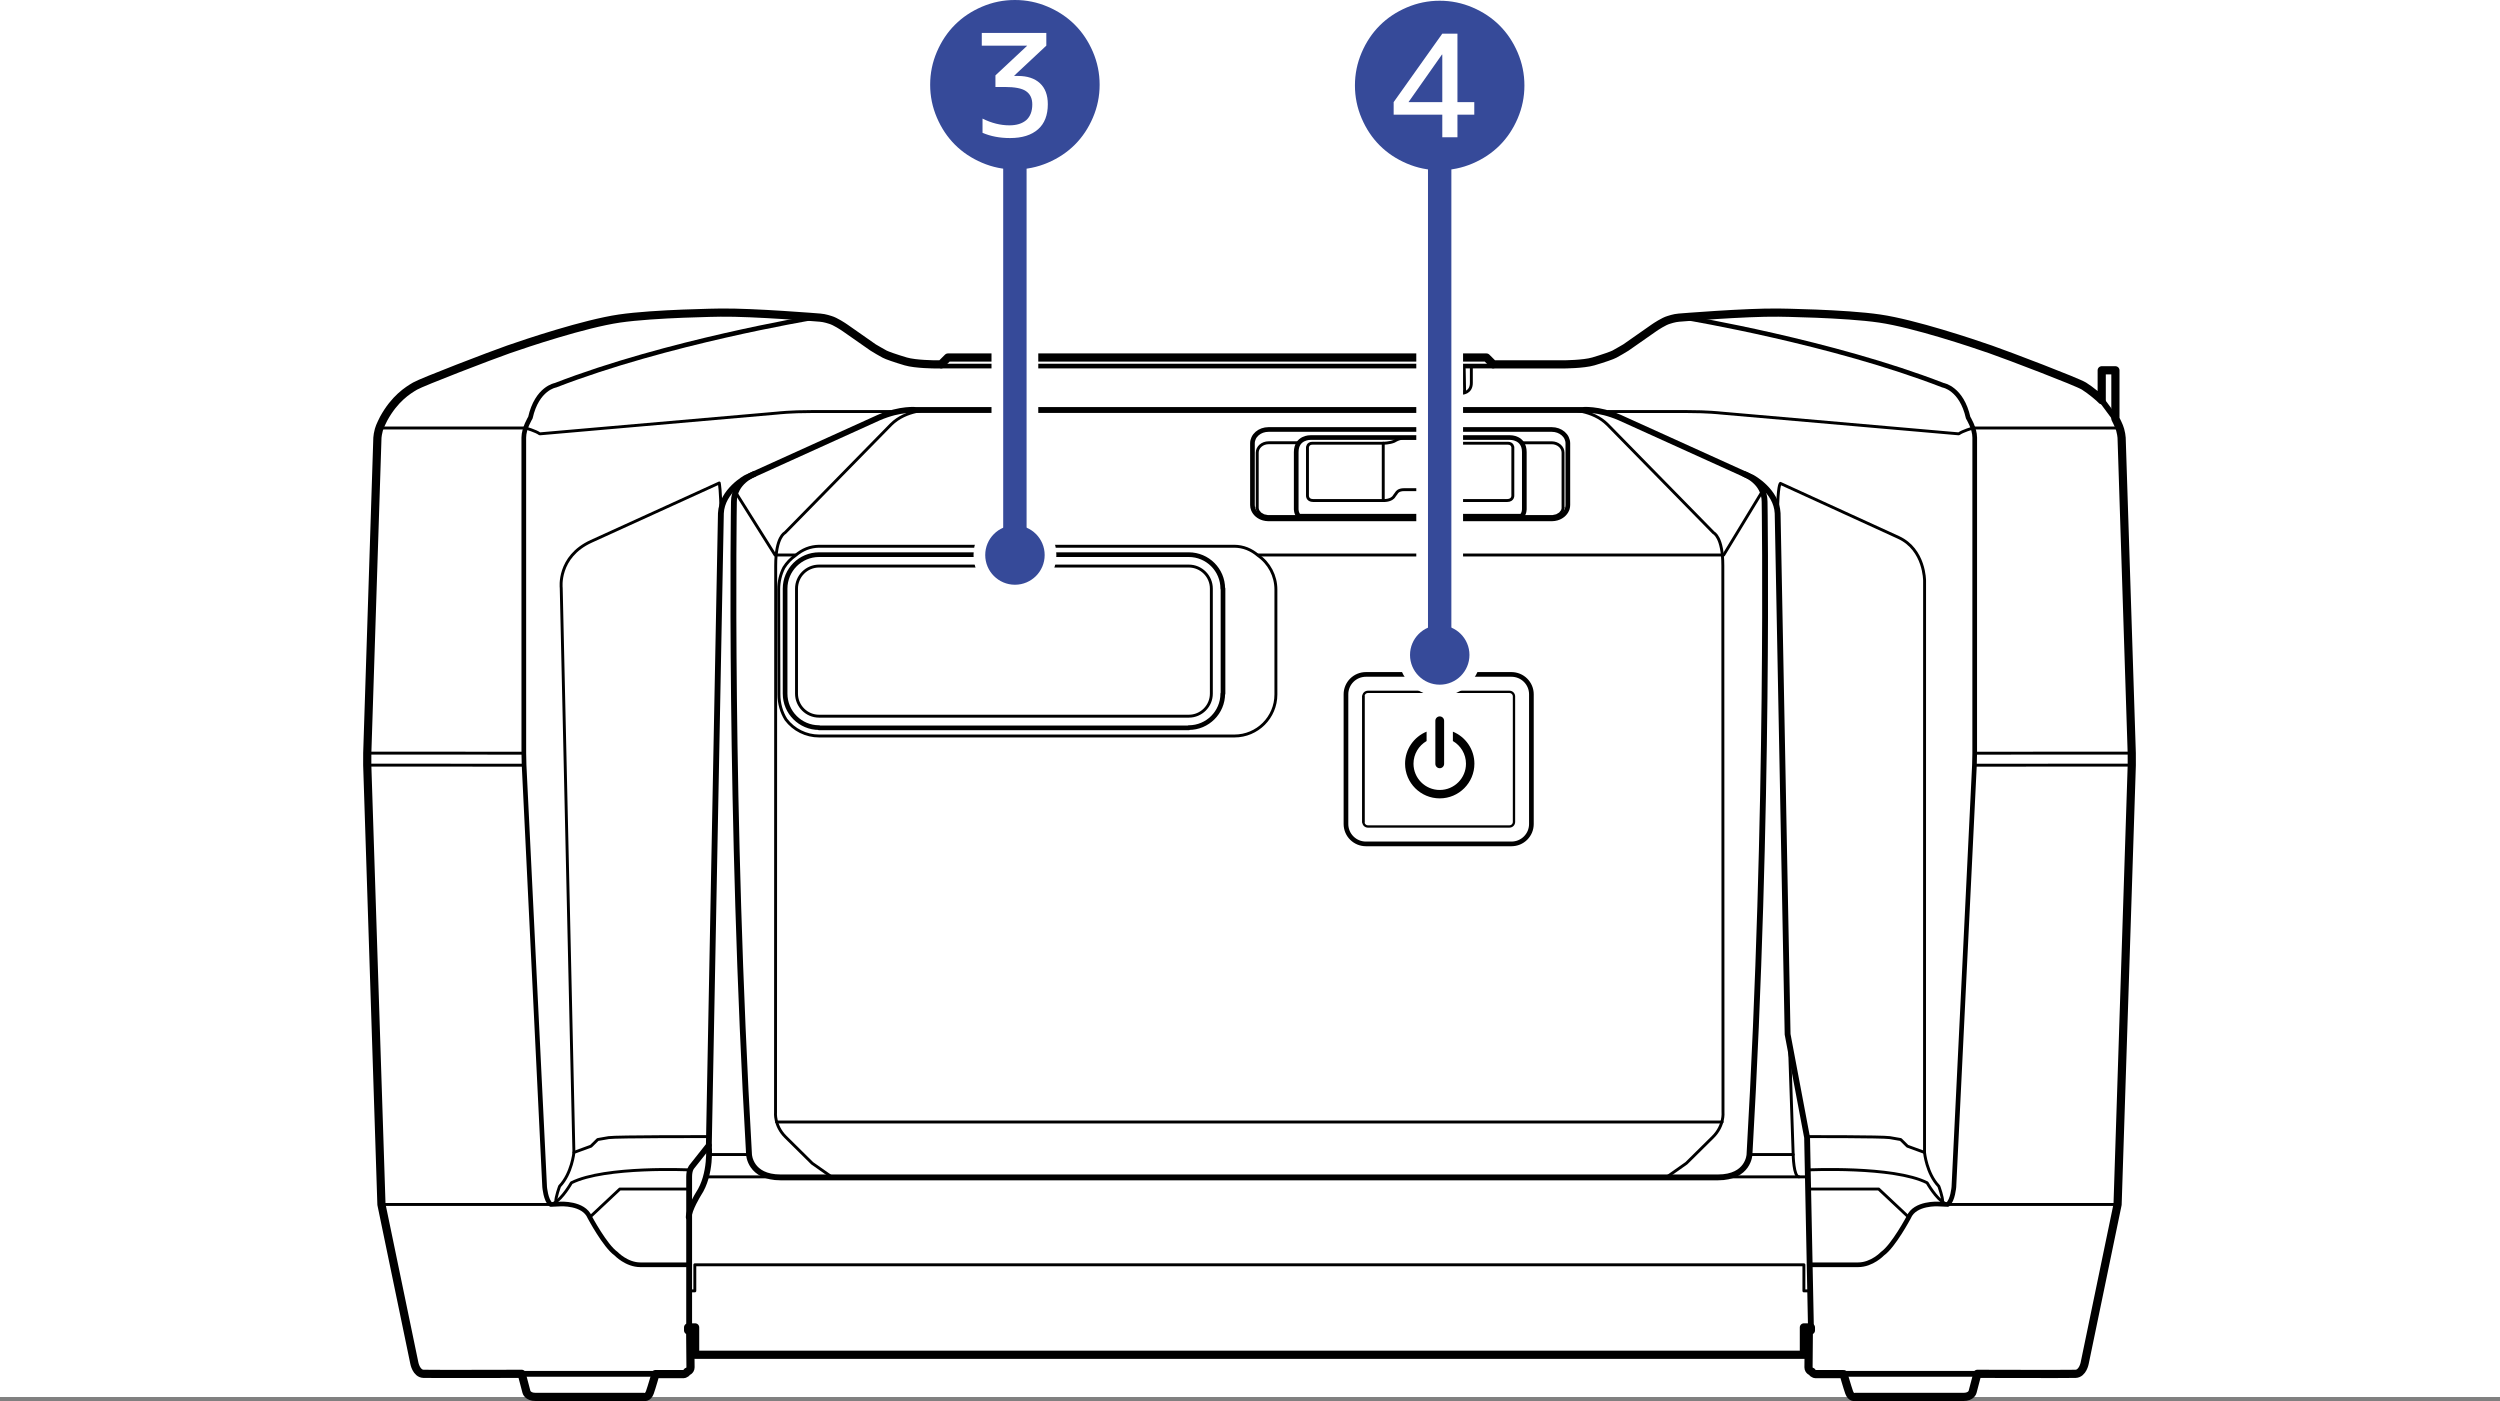<?xml version="1.0" encoding="utf-8"?>
<!-- Generator: Adobe Illustrator 26.0.1, SVG Export Plug-In . SVG Version: 6.00 Build 0)  -->
<svg version="1.1" xmlns="http://www.w3.org/2000/svg" xmlns:xlink="http://www.w3.org/1999/xlink" x="0px" y="0px"
	 width="213.833px" height="119.841px" viewBox="0 0 213.833 119.841" style="enable-background:new 0 0 213.833 119.841;"
	 xml:space="preserve">
<rect x="0" y="0" width="213.833" height="119.841" fill="#808080" stroke="none"/>
<style type="text/css">
	.st0{fill:#FFFFFF;}
	.st1{fill:none;stroke:#000000;stroke-width:0.7;stroke-linecap:round;stroke-linejoin:round;stroke-miterlimit:10;}
	.st2{fill:none;stroke:#000000;stroke-width:0.5;stroke-linecap:round;stroke-linejoin:round;stroke-miterlimit:10;}
	.st3{fill:none;stroke:#000000;stroke-width:0.4;stroke-linecap:round;stroke-linejoin:round;stroke-miterlimit:10;}
	.st4{fill:none;stroke:#000000;stroke-width:0.25;stroke-linecap:round;stroke-linejoin:round;stroke-miterlimit:10;}
	.st5{fill:#FFFFFF;stroke:#000000;stroke-width:0.25;stroke-linecap:round;stroke-linejoin:round;stroke-miterlimit:10;}
	.st6{fill:none;stroke:#000000;stroke-width:0.2;stroke-linecap:round;stroke-linejoin:round;stroke-miterlimit:10;}
	.st7{fill:#FFFFFF;stroke:#000000;stroke-width:0.4;stroke-linecap:round;stroke-linejoin:round;stroke-miterlimit:10;}
	.st8{fill:none;stroke:#000000;stroke-width:0.25;stroke-linejoin:round;stroke-miterlimit:10;}
	.st9{fill:#FFFFFF;stroke:#000000;stroke-width:0.25;stroke-linejoin:round;stroke-miterlimit:10;}
	.st10{fill:none;stroke:#FFFFFF;stroke-width:4;stroke-miterlimit:10;}
	.st11{stroke:#FFFFFF;stroke-width:2;stroke-miterlimit:10;}
	.st12{fill:#364A99;}
	.st13{fill:none;stroke:#364A99;stroke-width:2;stroke-miterlimit:10;}
</style>
<g id="レイヤー_1">
	<rect class="st0" width="213.833" height="119.491"/>
	<g>
		<g>
			<path class="st1" d="M32.813,35.814c0.945-1.726,2.054-2.419,2.692-2.792c0.611-0.357,6.459-2.603,7.995-3.14
				c1.536-0.537,6.494-2.197,9.474-2.635c2.979-0.438,8.656-0.509,8.656-0.509c2.812-0.037,8.516,0.431,8.516,0.431
				c0.392,0.026,0.881,0.195,0.881,0.195c0.42,0.122,1.089,0.564,1.268,0.689s2.317,1.612,2.387,1.67s0.805,0.466,0.983,0.567
				c0.178,0.101,0.964,0.374,1.805,0.623c0.841,0.249,2.542,0.253,2.542,0.253h0.48l0.586-0.586h27.081h18.984l0.586,0.586h6.011
				c0,0,1.701-0.005,2.542-0.253c0.841-0.249,1.627-0.522,1.805-0.623c0.178-0.101,0.912-0.509,0.983-0.567
				c0.07-0.058,2.208-1.545,2.387-1.67s0.848-0.567,1.268-0.689c0,0,0.489-0.169,0.881-0.195c0,0,5.704-0.468,8.516-0.431
				c0,0,5.677,0.07,8.656,0.509c2.979,0.438,7.938,2.099,9.474,2.635c1.536,0.537,7.393,2.767,7.995,3.14
				c0.57,0.354,1.36,1.018,1.52,1.209v-2.558h1.171v4.141c0,0,0.338,0.657,0.407,0.942c0.069,0.285,0.118,0.505,0.124,0.682
				s0.867,26.978,0.867,26.978l0.002,1.032l-1.214,37.575l-2.814,13.57c0,0-0.164,0.892-0.782,0.915c-0.618,0.023-8.4,0-8.4,0
				l-0.407,1.547c0,0-0.103,0.427-0.781,0.427c-0.677,0-9.263,0-9.263,0s-0.339,0.102-0.512-0.385
				c-0.173-0.487-0.478-1.566-0.478-1.566h-2.373c0,0-0.2,0.026-0.339-0.202c0,0-0.287-0.089-0.287-0.38l0.025-2.83
				c0,0,0.001-0.229,0.181-0.326v-0.256h-0.601v2.342H59.457v-2.342h-0.601v0.256c0.181,0.097,0.181,0.326,0.181,0.326l0.025,2.83
				c0,0.29-0.287,0.38-0.287,0.38c-0.139,0.228-0.339,0.202-0.339,0.202h-2.373c0,0-0.305,1.079-0.478,1.566
				c-0.173,0.487-0.512,0.385-0.512,0.385s-8.585,0-9.263,0c-0.677,0-0.781-0.427-0.781-0.427l-0.407-1.547c0,0-7.782,0.023-8.4,0
				c-0.618-0.023-0.782-0.915-0.782-0.915l-2.814-13.57l-1.214-37.575l0.002-1.032c0,0,0.861-26.801,0.867-26.978
				s0.055-0.397,0.124-0.682C32.475,36.471,32.813,35.814,32.813,35.814"/>
			<line class="st2" x1="179.765" y1="34.231" x2="180.937" y2="35.814"/>
			<path class="st3" d="M144.321,27.201c0,0,12.363,2.057,21.876,5.751c0,0,1.579,0.25,2.144,2.772c0,0,0.564,0.899,0.564,1.71
				l-0.002,26.988l-0.023,1.022l-1.758,36.079c0,0-0.091,1.151-0.53,1.498l-0.806-0.037c0,0-2.002-0.125-2.525,1.131
				c0,0-1.308,2.461-2.25,3.12c0,0-0.892,0.946-2.082,0.946h-4.096"/>
			<path class="st2" d="M149.215,40.555c0,0,1.717,0.634,1.717,2.371c0,0,0.414,26.209-1.293,55.827c0,0-0.077,1.953-2.698,1.953
				H66.765c-2.62,0-2.698-1.953-2.698-1.953c-1.707-29.618-1.293-55.827-1.293-55.827c0-1.737,1.717-2.371,1.717-2.371"/>
			<path class="st4" d="M134.21,35.07c0,0,1.99-0.05,3.282,1.241l9.077,9.261c0,0,0.791,0.338,0.791,2.804l0.014,46.773
				c0,0,0.117,1.133-0.863,2.102l-2.27,2.245l-1.647,1.158"/>
			<path class="st4" d="M154.597,100.068c0,0,7.346-0.353,10.236,1.1c0,0,0.766,1.361,1.495,1.741"/>
			<line class="st4" x1="168.903" y1="64.423" x2="182.335" y2="64.416"/>
			<line class="st4" x1="168.903" y1="65.45" x2="182.335" y2="65.443"/>
			<path class="st4" d="M153.057,89.301l0.319,9.453c0,0,0.034,1.901,0.489,1.901"/>
			<polyline class="st4" points="163.261,104.116 160.69,101.702 154.597,101.702 			"/>
			<line class="st4" x1="153.376" y1="98.753" x2="149.639" y2="98.753"/>
			<line class="st4" x1="154.689" y1="100.662" x2="147.807" y2="100.662"/>
			<line class="st4" x1="166.592" y1="103.022" x2="181.123" y2="103.022"/>
			<path class="st4" d="M181.288,36.61h-12.537c0,0-0.894,0.255-1.21,0.498l-20.39-1.782c0,0-1.052-0.124-2.829-0.124h-6.777"/>
			<path class="st3" d="M69.386,27.201c0,0-12.363,2.057-21.876,5.751c0,0-1.579,0.25-2.144,2.772c0,0-0.564,0.899-0.564,1.71
				l0.002,26.988l0.023,1.022l1.758,36.079c0,0,0.091,1.151,0.53,1.498l0.806-0.037c0,0,2.002-0.125,2.525,1.131
				c0,0,1.308,2.461,2.25,3.12c0,0,0.892,0.946,2.082,0.946h4.096"/>
			<path class="st4" d="M79.497,35.07c0,0-1.99-0.05-3.282,1.241l-9.077,9.261c0,0-0.791,0.338-0.791,2.804l-0.014,46.773
				c0,0-0.117,1.133,0.863,2.102l2.27,2.245l1.647,1.158"/>
			<path class="st4" d="M59.027,100.068c0,0-7.263-0.353-10.153,1.1c0,0-0.766,1.361-1.495,1.741"/>
			<line class="st4" x1="44.804" y1="64.423" x2="31.372" y2="64.416"/>
			<line class="st4" x1="44.804" y1="65.45" x2="31.372" y2="65.443"/>
			<polyline class="st4" points="50.446,104.116 53.017,101.702 58.945,101.702 			"/>
			<line class="st4" x1="60.649" y1="98.753" x2="64.067" y2="98.753"/>
			<line class="st4" x1="60.384" y1="100.662" x2="65.9" y2="100.662"/>
			<line class="st4" x1="47.115" y1="103.022" x2="32.583" y2="103.022"/>
			<path class="st4" d="M32.419,36.61h12.537c0,0,0.894,0.255,1.21,0.498l20.39-1.782c0,0,1.052-0.124,2.829-0.124h6.777"/>
			<path class="st2" d="M154.895,113.536l-0.328-16.234l-1.667-8.834l-0.853-44.565c-0.088-1.926-2.164-3.045-2.164-3.045
				l-11.337-5.138c-1.887-0.816-3.219-0.65-3.219-0.65H78.38c0,0-1.332-0.166-3.219,0.65l-11.337,5.138c0,0-2.077,1.119-2.164,3.045
				l-1.03,54.052l-1.462,1.847c0,0-0.223,0.232-0.223,0.852v12.883"/>
			<polyline class="st4" points="62.692,41.746 66.293,47.473 147.431,47.473 150.75,42.006 			"/>
			<path class="st2" d="M60.629,97.955c0,0,0.246,2.472-0.892,4.174c0,0-0.826,1.336-0.826,1.987"/>
			<path class="st4" d="M60.517,97.217c0,0-7.832-0.01-8.457,0.088l-0.936,0.164l-0.575,0.568l-1.46,0.534
				c0,0-0.172,1.794-1.222,2.892c0,0-0.354,0.941-0.327,1.341"/>
			<path class="st4" d="M154.566,97.217c0,0,6.448-0.01,7.073,0.088l0.936,0.164l0.575,0.568l1.46,0.534
				c0,0,0.172,1.794,1.222,2.892c0,0,0.354,0.941,0.327,1.341"/>
			<path class="st4" d="M164.611,98.57l0.005-48.884c0,0,0.024-2.672-2.221-3.713l-10.114-4.628c0,0-0.234,0.171-0.234,2.556"/>
			<path class="st4" d="M49.088,98.57l-1.085-48.278c0,0-0.338-2.667,2.572-3.993l10.945-4.988c0,0,0.14,0.707,0.14,2.592"/>
			<line class="st2" x1="169.128" y1="117.509" x2="157.687" y2="117.509"/>
			<line class="st2" x1="55.958" y1="117.509" x2="44.518" y2="117.509"/>
			<polyline class="st4" points="154.713,110.413 154.293,110.413 154.293,108.182 59.43,108.182 59.43,110.413 58.995,110.413 			
				"/>
			<line class="st4" x1="147.299" y1="95.968" x2="66.424" y2="95.968"/>
			<line class="st3" x1="127.728" y1="31.309" x2="80.492" y2="31.309"/>
			<g>
				<g>
					<g id="SPLINE_00000119800442123407678650000009365812285020299149_">
						<path class="st5" d="M68.043,47.507c-0.401,0.277-0.74,0.633-0.997,1.047l0,0c-0.147,0.284-0.257,0.588-0.331,0.9
							c-0.075,0.318-0.112,0.645-0.111,0.97h0l0.02,8.979h0c0.001,0.378,0.052,0.758,0.155,1.124c0.1,0.356,0.25,0.7,0.446,1.012
							l0,0c0.67,0.89,1.72,1.413,2.834,1.413h35.525c1.959,0,3.548-1.588,3.548-3.548v-8.979c0-1.165-0.572-2.256-1.531-2.919
							c-0.277-0.24-0.596-0.439-0.937-0.575c-0.171-0.068-0.348-0.119-0.529-0.154c-0.181-0.035-0.366-0.052-0.55-0.055H70.059
							c-0.184,0.003-0.369,0.02-0.55,0.055c-0.18,0.034-0.358,0.086-0.529,0.154C68.638,47.068,68.32,47.267,68.043,47.507"/>
					</g>
				</g>
				<g id="ARC_2223_">
					<path class="st4" d="M101.68,48.417H70.059c-1.067,0-1.931,0.865-1.931,1.931v8.979c0,1.067,0.865,1.931,1.931,1.931h31.621
						c1.067,0,1.931-0.865,1.931-1.931v-8.979C103.612,49.282,102.747,48.417,101.68,48.417z"/>
				</g>
				<g id="ARC_2221_">
					<path class="st3" d="M104.587,50.349c0-1.606-1.302-2.907-2.907-2.907H70.059c-1.606,0-2.907,1.302-2.907,2.907v8.979
						c0,1.606,1.302,2.907,2.907,2.907v0.021h31.621v-0.021c1.606,0,2.907-1.302,2.907-2.907h0.021v-8.979"/>
				</g>
			</g>
			<g>
				<g id="ARC_00000018951998547624731370000009301817353449734321_">
					<path class="st6" d="M116.613,70.302c0,0.103,0.041,0.203,0.114,0.276c0.073,0.073,0.172,0.114,0.276,0.114h12.103
						c0.103,0,0.203-0.041,0.276-0.114c0.073-0.073,0.114-0.172,0.114-0.276V59.566c0-0.103-0.041-0.203-0.114-0.276
						c-0.073-0.073-0.172-0.114-0.276-0.114h-12.103c-0.103,0-0.203,0.041-0.276,0.114c-0.073,0.073-0.114,0.172-0.114,0.276V70.302
						z"/>
				</g>
				<g>
					<g id="SPLINE_00000121984742388420189420000012234763086972997525_">
						<path class="st3" d="M130.985,70.483l0-11.102c0-0.221-0.045-0.445-0.131-0.65c-0.086-0.206-0.213-0.393-0.371-0.55
							c-0.158-0.157-0.346-0.283-0.552-0.367c-0.206-0.085-0.43-0.128-0.651-0.129h-12.453c-0.221,0.001-0.445,0.044-0.651,0.129
							s-0.394,0.211-0.552,0.368c-0.157,0.157-0.284,0.345-0.37,0.551c-0.086,0.206-0.131,0.429-0.13,0.65l0,11.102
							c0,0.221,0.045,0.445,0.131,0.651c0.086,0.206,0.213,0.394,0.371,0.55c0.158,0.157,0.347,0.283,0.553,0.367
							c0.206,0.085,0.43,0.128,0.651,0.129h12.452c0.221-0.001,0.445-0.044,0.651-0.129s0.395-0.211,0.552-0.368
							c0.157-0.157,0.284-0.345,0.37-0.551C130.94,70.928,130.985,70.704,130.985,70.483"/>
					</g>
					<g id="LINE_00000032614228687030614190000009025113351059949455_">
						<line class="st6" x1="116.613" y1="70.302" x2="116.613" y2="59.566"/>
					</g>
				</g>
			</g>
			<g>
				<path d="M124.27,62.581v0.803c0.669,0.388,1.12,1.111,1.12,1.94c0,1.24-1.005,2.245-2.245,2.245
					c-1.24,0-2.244-1.005-2.244-2.245c0-0.83,0.451-1.552,1.12-1.941v-0.803c-1.08,0.443-1.841,1.504-1.841,2.743
					c0,1.638,1.328,2.965,2.965,2.965c1.638,0,2.965-1.328,2.965-2.965C126.11,64.084,125.349,63.024,124.27,62.581L124.27,62.581z"
					/>
				<path d="M123.52,65.334c0,0.207-0.168,0.375-0.375,0.375c-0.207,0-0.375-0.168-0.375-0.375v-3.683
					c0-0.207,0.168-0.375,0.375-0.375c0.207,0,0.375,0.168,0.375,0.375V65.334L123.52,65.334z"/>
			</g>
			<g id="SPLINE_3818_">
				<path class="st3" d="M132.737,36.736h-24.245c-0.177,0-0.355,0.03-0.523,0.09c-0.162,0.058-0.313,0.144-0.443,0.257
					c-0.123,0.106-0.226,0.237-0.296,0.384c-0.067,0.141-0.104,0.298-0.104,0.453v5.276c0,0.132,0.026,0.263,0.075,0.386
					c0.07,0.176,0.19,0.335,0.336,0.46c0.156,0.133,0.343,0.227,0.538,0.281c0.127,0.035,0.259,0.054,0.391,0.056v0h24.271l0.026,0
					c0.132-0.002,0.264-0.021,0.391-0.056c0.192-0.053,0.376-0.145,0.53-0.274c0.145-0.122,0.264-0.276,0.337-0.449
					c0.013-0.032,0.025-0.065,0.036-0.098c0.03-0.099,0.046-0.202,0.046-0.305v-5.276c0-0.155-0.037-0.312-0.104-0.453
					c-0.07-0.147-0.173-0.277-0.296-0.384c-0.13-0.112-0.281-0.199-0.443-0.257C133.092,36.766,132.914,36.736,132.737,36.736z"/>
			</g>
			<g id="ELLIPSE_23_">
				<path class="st4" d="M128.508,37.872h4.208c0.539,0,0.976,0.378,0.976,0.845v4.776l0.02-0.074l-0.071,0.265l-0.194,0.247
					l-0.29,0.172l-0.342,0.076c0,0-0.079,0.003-0.079,0.003c0,0-24.245,0-24.245,0l-0.059-0.002l-0.348-0.072l-0.297-0.172
					l-0.199-0.249l-0.073-0.29l0,0.001l0-0.013l0,0.026l0.02,0.066v-4.762c0-0.467,0.437-0.845,0.976-0.845h3.672"/>
			</g>
			<path class="st7" d="M130.137,44.153c0.262-0.225,0.243-0.631,0.243-0.631v-4.848c0-1.281-1.215-1.248-1.215-1.248h-17.081
				c0,0-1.215-0.033-1.215,1.248v4.848c0,0-0.02,0.407,0.243,0.631H130.137z"/>
			<path class="st4" d="M129.398,38.261c0,0-0.016-0.35-0.424-0.35h-6.058c0,0-0.546,0-0.946-0.174c0,0-0.369-0.262-0.837-0.262
				h-1.036c-0.469,0-0.837,0.262-0.837,0.262c-0.4,0.174-0.946,0.174-0.946,0.174h-6.058c-0.408,0-0.424,0.35-0.424,0.35v4.093
				c0,0-0.052,0.459,0.5,0.459h5.982c0,0,0.708,0.041,0.946-0.393l0.208-0.285c0,0,0.124-0.253,0.629-0.253h1.035
				c0.505,0,0.629,0.253,0.629,0.253l0.208,0.285c0.239,0.434,0.946,0.393,0.946,0.393h5.982c0.552,0,0.5-0.459,0.5-0.459
				L129.398,38.261z"/>
			<line class="st4" x1="118.313" y1="37.911" x2="118.313" y2="42.813"/>
			<line class="st4" x1="122.917" y1="37.911" x2="122.917" y2="42.813"/>
		</g>
		<path class="st8" d="M121.847,31.166v1.584c0,0-0.036,0.884,0.74,0.884h2.497c0,0,0.765-0.026,0.765-0.884v-1.584"/>
		<path class="st9" d="M122.823,31.166c0,0-0.391,0.038-0.391,0.4l-0.032,1.849c0,0,0.087,0.09,0.187,0.09l2.497,0
			c0,0,0.114,0.001,0.187-0.066l-0.033-1.874c0,0-0.026-0.4-0.391-0.4H122.823z"/>
	</g>
</g>
<g id="レイヤー_2">
	<g>
		<line class="st10" x1="123.14" y1="56.021" x2="123.14" y2="14.162"/>
		<path class="st11" d="M120.603,56.021c0-1.403,1.138-2.542,2.542-2.542c1.403,0,2.542,1.138,2.542,2.542
			c0,1.403-1.138,2.542-2.542,2.542C121.742,58.563,120.603,57.425,120.603,56.021z"/>
		<path class="st12" d="M120.603,56.021c0-1.403,1.138-2.542,2.542-2.542c1.403,0,2.542,1.138,2.542,2.542
			c0,1.403-1.138,2.542-2.542,2.542C121.742,58.563,120.603,57.425,120.603,56.021z"/>
		<line class="st13" x1="123.14" y1="56.021" x2="123.14" y2="14.162"/>
	</g>
	<g>
		<line class="st10" x1="86.807" y1="47.473" x2="86.807" y2="14.162"/>
		<path class="st11" d="M84.27,47.473c0-1.403,1.138-2.542,2.542-2.542c1.403,0,2.542,1.138,2.542,2.542
			c0,1.403-1.138,2.542-2.542,2.542C85.408,50.015,84.27,48.876,84.27,47.473z"/>
		<path class="st12" d="M84.27,47.473c0-1.403,1.138-2.542,2.542-2.542c1.403,0,2.542,1.138,2.542,2.542
			c0,1.403-1.138,2.542-2.542,2.542C85.408,50.015,84.27,48.876,84.27,47.473z"/>
		<line class="st13" x1="86.807" y1="47.473" x2="86.807" y2="14.162"/>
	</g>
</g>
<g id="レイヤー_3">
	<g>
		<path class="st12" d="M89.623,13.919c-0.896,0.384-1.834,0.576-2.816,0.576s-1.92-0.192-2.816-0.576s-1.667-0.898-2.312-1.544
			c-0.646-0.646-1.16-1.416-1.544-2.313c-0.384-0.896-0.576-1.834-0.576-2.815s0.192-1.92,0.576-2.816
			c0.384-0.896,0.898-1.666,1.544-2.312c0.645-0.646,1.416-1.16,2.312-1.544C84.887,0.191,85.825,0,86.807,0s1.92,0.191,2.816,0.576
			c0.896,0.384,1.667,0.898,2.312,1.544s1.16,1.416,1.544,2.312c0.384,0.896,0.576,1.835,0.576,2.816s-0.192,1.92-0.576,2.815
			c-0.384,0.896-0.898,1.667-1.544,2.313S90.519,13.536,89.623,13.919z M83.975,3.904h3.872v0.016l-2.704,2.528v0.991h0.8
			c0.864,0,1.466,0.118,1.808,0.353c0.363,0.245,0.544,0.624,0.544,1.136c0,0.587-0.17,1.035-0.512,1.344
			c-0.352,0.299-0.832,0.448-1.44,0.448c-0.768,0-1.536-0.192-2.304-0.576v1.216c0.693,0.299,1.478,0.448,2.352,0.448
			c1.035,0,1.834-0.25,2.4-0.752c0.555-0.49,0.832-1.205,0.832-2.144c0-0.778-0.224-1.376-0.672-1.792
			c-0.448-0.416-1.078-0.624-1.888-0.624h-0.304V6.463l2.736-2.56V2.815h-5.52V3.904z"/>
	</g>
	<g>
		<path class="st12" d="M125.956,13.983c-0.896,0.384-1.834,0.576-2.816,0.576s-1.92-0.192-2.816-0.576s-1.667-0.898-2.312-1.544
			c-0.646-0.646-1.16-1.416-1.544-2.313c-0.384-0.896-0.576-1.834-0.576-2.815s0.192-1.92,0.576-2.816
			c0.384-0.896,0.898-1.666,1.544-2.312c0.645-0.646,1.416-1.16,2.312-1.544c0.896-0.385,1.834-0.576,2.816-0.576
			s1.92,0.191,2.816,0.576c0.896,0.384,1.667,0.898,2.312,1.544c0.646,0.646,1.16,1.416,1.544,2.312
			c0.384,0.896,0.576,1.835,0.576,2.816s-0.192,1.92-0.576,2.815c-0.384,0.896-0.898,1.667-1.544,2.313
			C127.622,13.084,126.852,13.599,125.956,13.983z M124.66,2.878h-1.296l-4.16,5.856v1.072h4.16v1.936h1.296V9.807h1.44V8.735h-1.44
			V2.878z M123.364,8.735h-2.88V8.719l2.848-4.049h0.032V8.735z"/>
	</g>
</g>
</svg>
